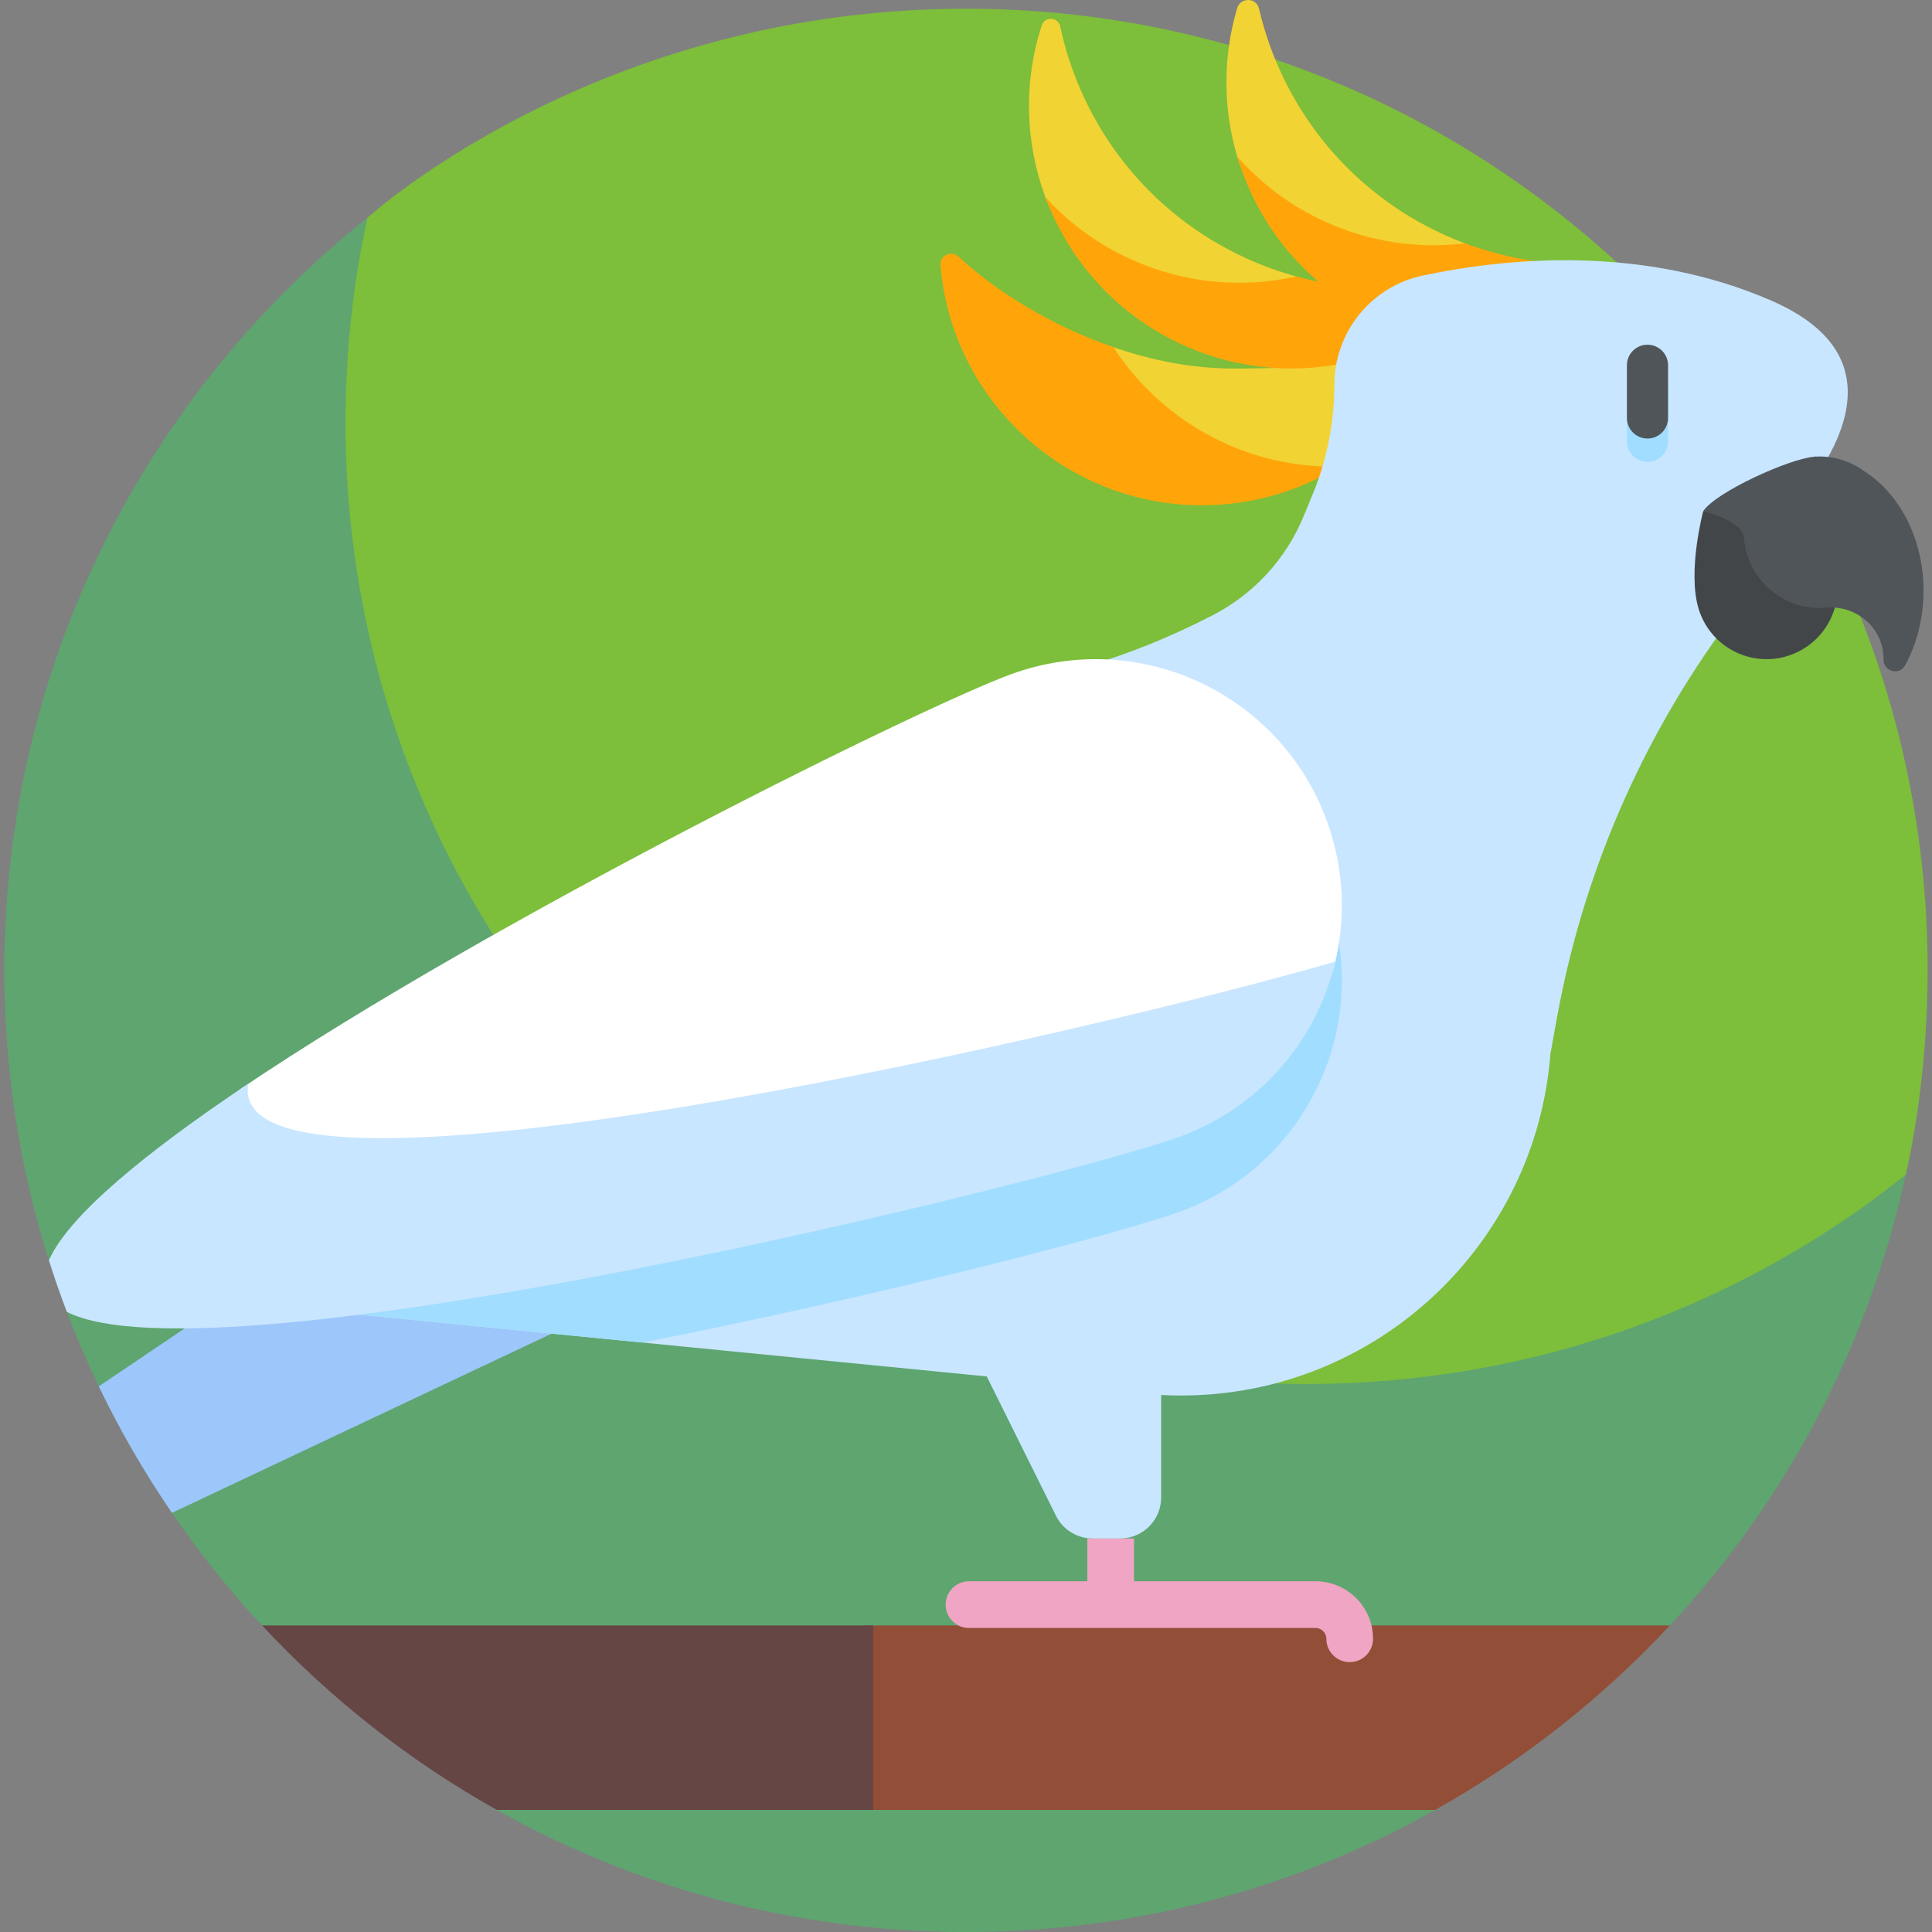 <svg id="Layer_1" enable-background="new 0 0 512.31 512.31" height="512" viewBox="0 0 512.31 512.31" width="512" xmlns="http://www.w3.org/2000/svg"><rect x="0" y="0" width="512.31" height="512.31" fill="#808080" stroke="none"/><g><g><g><path d="m503.249 320.431c.236-.91.463-1.826.688-2.743-.223.917-.456 1.83-.688 2.743z" fill="#b1e4f9"/></g><g><path d="m256.155 2.31c-98.131 0-158.574 55.347-158.741 55.441-3.787 17.481-10.374 42.85-10.374 61.465 0 140.833 118.763 254.972 259.596 254.972 60.017 0 115.159-27.944 158.719-62.639.178-1.087 5.8-23.477 5.8-54.239 0-140.832-114.167-255-255-255z" fill="#7dbe3b"/></g><g><path d="m346.614 366.989c-140.833 0-255-114.167-255-255 0-18.615 2.013-36.757 5.8-54.239-.006.005-.011.01-.017.014-58.645 46.721-96.242 118.738-96.242 199.546 0 26.797 4.134 52.629 11.798 76.893.729 2.308 6.403 2.644 7.195 4.922.792 2.279-3.297 6.5-2.443 8.749 2.556 6.725 5.387 13.313 8.482 19.752 2.795 5.817 9.463 8.385 12.677 13.947 3.254 5.632 3.059 14.255 6.721 19.604 7.224 10.552 15.22 20.534 23.907 29.864l62.238 48.906c36.804 20.613 79.242 32.364 124.425 32.364 45.185 0 87.621-11.754 124.42-32.371l62.219-48.903c28.632-30.756 49.755-68.598 60.454-110.605.233-.913.466-1.826.688-2.743.106-.436 1.068-4.522 1.418-6.139-43.559 34.694-98.723 55.439-158.74 55.439z" fill="#5ea570"/></g></g><g><g><path d="m229.28 431.028v48.902h151.29c23.227-13.012 44.205-29.555 62.216-48.902z" fill="#934e37"/></g><g><path d="m131.739 479.93h99.807v-48.902h-162.041c18.016 19.349 39.001 35.889 62.234 48.902z" fill="#664545"/></g><g><g><path d="m357.901 440.75c-3.421 0-6.194-2.773-6.194-6.194 0-1.577-1.282-2.861-2.859-2.861h-91.898c-3.421 0-6.194-2.772-6.194-6.193s2.773-6.194 6.194-6.194h91.898c8.407 0 15.248 6.841 15.248 15.249-.001 3.419-2.774 6.193-6.195 6.193z" fill="#efa5c3"/></g></g><g><g><path d="m288.326 407.958h12.389v17.543h-12.389z" fill="#efa5c3"/></g></g><g><path d="m326.854 97.716c-10.749 0-21.546-2.182-31.637-5.659-.294-.101-.581-.214-.873-.317 0 20.29 17.483 36.166 37.68 34.215l23.065-2.229c15.405-9.469 26.84-24.772 31.236-42.831-15.825 15.605-35.49 16.821-59.471 16.821z" fill="#f1d333"/></g><g><g><g><path d="m384.689 86.55c.622-1.852 1.169-3.738 1.635-5.655-2.407 2.374-4.904 4.41-7.491 6.164 1.987-.129 3.938-.296 5.856-.509z" fill="#ffa50a"/></g></g><g><g><path d="m353.591 123.756c-24.46 0-45.958-12.627-58.372-31.708-16.774-5.78-31.601-15.133-41.015-23.991-1.913-1.8-5.051-.314-4.829 2.304 3.033 35.8 33.043 63.623 69.331 63.623 13.338 0 25.796-3.754 36.381-10.261-.498.011-.994.033-1.496.033z" fill="#ffa50a"/></g></g></g><g><g><path d="m311.859 76.222s37.66-1.332 31.886-2.916c-4.332-1.188-8.627-2.726-12.852-4.626-26.459-11.901-44.115-35.31-49.75-61.66-.546-2.552-4.109-2.747-4.914-.265-4.961 15.304-4.311 31.29.971 45.533.033.088.066.177.099.265 5.379 14.325 19.26 23.669 34.56 23.669z" fill="#f1d333"/></g></g><g><g><g><path d="m343.748 73.298c-14.156 3.165-29.414 1.957-43.663-4.452-8.964-4.031-16.648-9.733-22.872-16.563 6.255 16.872 18.998 31.328 36.704 39.292 29.867 13.434 64.183 4.062 83.444-20.682-16.808 6.247-35.523 7.367-53.613 2.405z" fill="#ffa50a"/></g></g></g><g><g><path d="m328.166 41.844c4.402 14.606 24.424 29.326 39.679 29.326l20.666-6.626c-1.764-.66-3.518-1.382-5.26-2.165-25.929-11.662-43.404-34.376-49.397-60.079-.703-3.014-4.926-3.08-5.804-.113-3.909 13.217-3.685 26.857.035 39.386.027.091.054.181.081.271z" fill="#f1d333"/></g></g><g><g><g><path d="m388.519 64.523c-12.16 1.48-24.863-.222-36.852-5.615-9.3-4.183-17.217-10.168-23.56-17.341 5.565 18.746 18.934 35.057 38.167 43.708 16.193 7.283 33.689 7.85 49.389 2.912v-18.17c-9.084-.362-18.234-2.159-27.144-5.494z" fill="#ffa50a"/></g></g></g><g><path d="m45.597 401.169 116.681-55.083-61.414-28.861-74.674 50.4c5.626 11.707 12.128 22.912 19.407 33.544z" fill="#9dc6fb"/></g><g><g><path d="m469.751 79.735c-33.949-14.78-69.773-11.465-92.455-6.67-13.694 2.895-23.467 15.005-23.467 29.001 0 9.933-1.946 19.769-5.727 28.954l-2.41 5.854c-4.667 11.336-13.211 20.644-24.107 26.262-11.186 5.784-22.886 10.552-35.011 13.949-14.076 3.943-26.872 10.941-37.636 20.238l-.01-.026-183.231 148.412 228.24 22.452c6.215 1.232 12.635 1.89 19.212 1.89 51.828 0 94.258-40.113 98.013-90.982l.027.026 1.691-9.308c6.886-37.916 22.365-73.751 45.249-104.758 5.034-6.714 8.645-14.553 10.406-23.069 17.996-18.233 36.973-46.657 1.216-62.225z" fill="#c8e6ff"/></g></g><g><g><path d="m351.908 237.748c-12.273-33.892-49.698-51.418-83.59-39.144-7.637 2.766-25.465 10.872-48.36 22.158l-154.261 124.947 104.693 10.299c64.113-12.646 126.733-29.004 142.374-34.669 33.892-12.274 51.418-49.698 39.144-83.591z" fill="#a1ddff"/></g></g><g><g><path d="m271.027 304.772c27.218 0 53.442-11.082 71.799-31.178 5.429-5.944 9.62-12.049 11.027-17.636 3.07-12.19 2.658-25.397-1.945-38.106-12.273-33.892-49.698-51.418-83.59-39.144-22.826 8.266-136.67 64.231-204.836 110.252v15.813h207.545z" fill="#fff"/></g></g><g><path d="m354.072 254.989c-61.717 17.97-276.654 67.946-287.91 36.864-.494-1.365-.583-2.866-.306-4.49-27.289 18.236-47.704 35.023-52.893 46.836 1.458 4.615 3.05 9.17 4.76 13.667 39.79 20.187 263.419-34.975 295.041-46.426 21.517-7.79 36.421-25.724 41.308-46.451z" fill="#c8e6ff"/></g><g><g><path d="m289.739 407.958h7.298c6.001 0 10.866-4.865 10.866-10.866v-37.424h-48.889l20.993 42.258c1.836 3.695 5.606 6.032 9.732 6.032z" fill="#c8e6ff"/></g></g><g><g><path d="m486.453 150.446c3.041 9.948-2.558 20.479-12.507 23.52-9.948 3.041-20.479-2.558-23.52-12.507-3.041-9.948 1.213-25.91 1.213-25.91 9.949-3.041 31.773 4.949 34.814 14.897z" fill="#434649"/></g></g><g><g><path d="m494.439 125.018c-3.343-2.484-7.47-3.972-11.955-3.972-.23 0-.453.027-.681.034-.185-.004-.365-.034-.551-.034-.026 0-.051.004-.076.004v.062c-6.483.419-26.169 9.318-29.535 14.437 0 0 10.473 2.449 10.808 7.079.703 9.732 8.534 17.681 18.255 18.52 1.211.105 2.401.101 3.564-.001 8.032-.708 15.147 5.379 15.183 13.442v.2.111c-.008 3.18 4.201 4.325 5.723 1.533 3.084-5.655 4.887-12.461 4.887-19.796-.001-13.779-6.351-25.705-15.622-31.619z" fill="#50555a"/></g></g><g><g><path d="m436.866 122.48c-3.013 0-5.455-2.442-5.455-5.455v-13.968c0-3.013 2.442-5.455 5.455-5.455 3.013 0 5.455 2.442 5.455 5.455v13.968c0 3.012-2.442 5.455-5.455 5.455z" fill="#a1ddff"/></g></g><g><g><path d="m436.866 116.286c-3.013 0-5.455-2.442-5.455-5.455v-13.969c0-3.013 2.442-5.455 5.455-5.455 3.013 0 5.455 2.442 5.455 5.455v13.968c0 3.013-2.442 5.456-5.455 5.456z" fill="#50555a"/></g></g></g></g></svg>